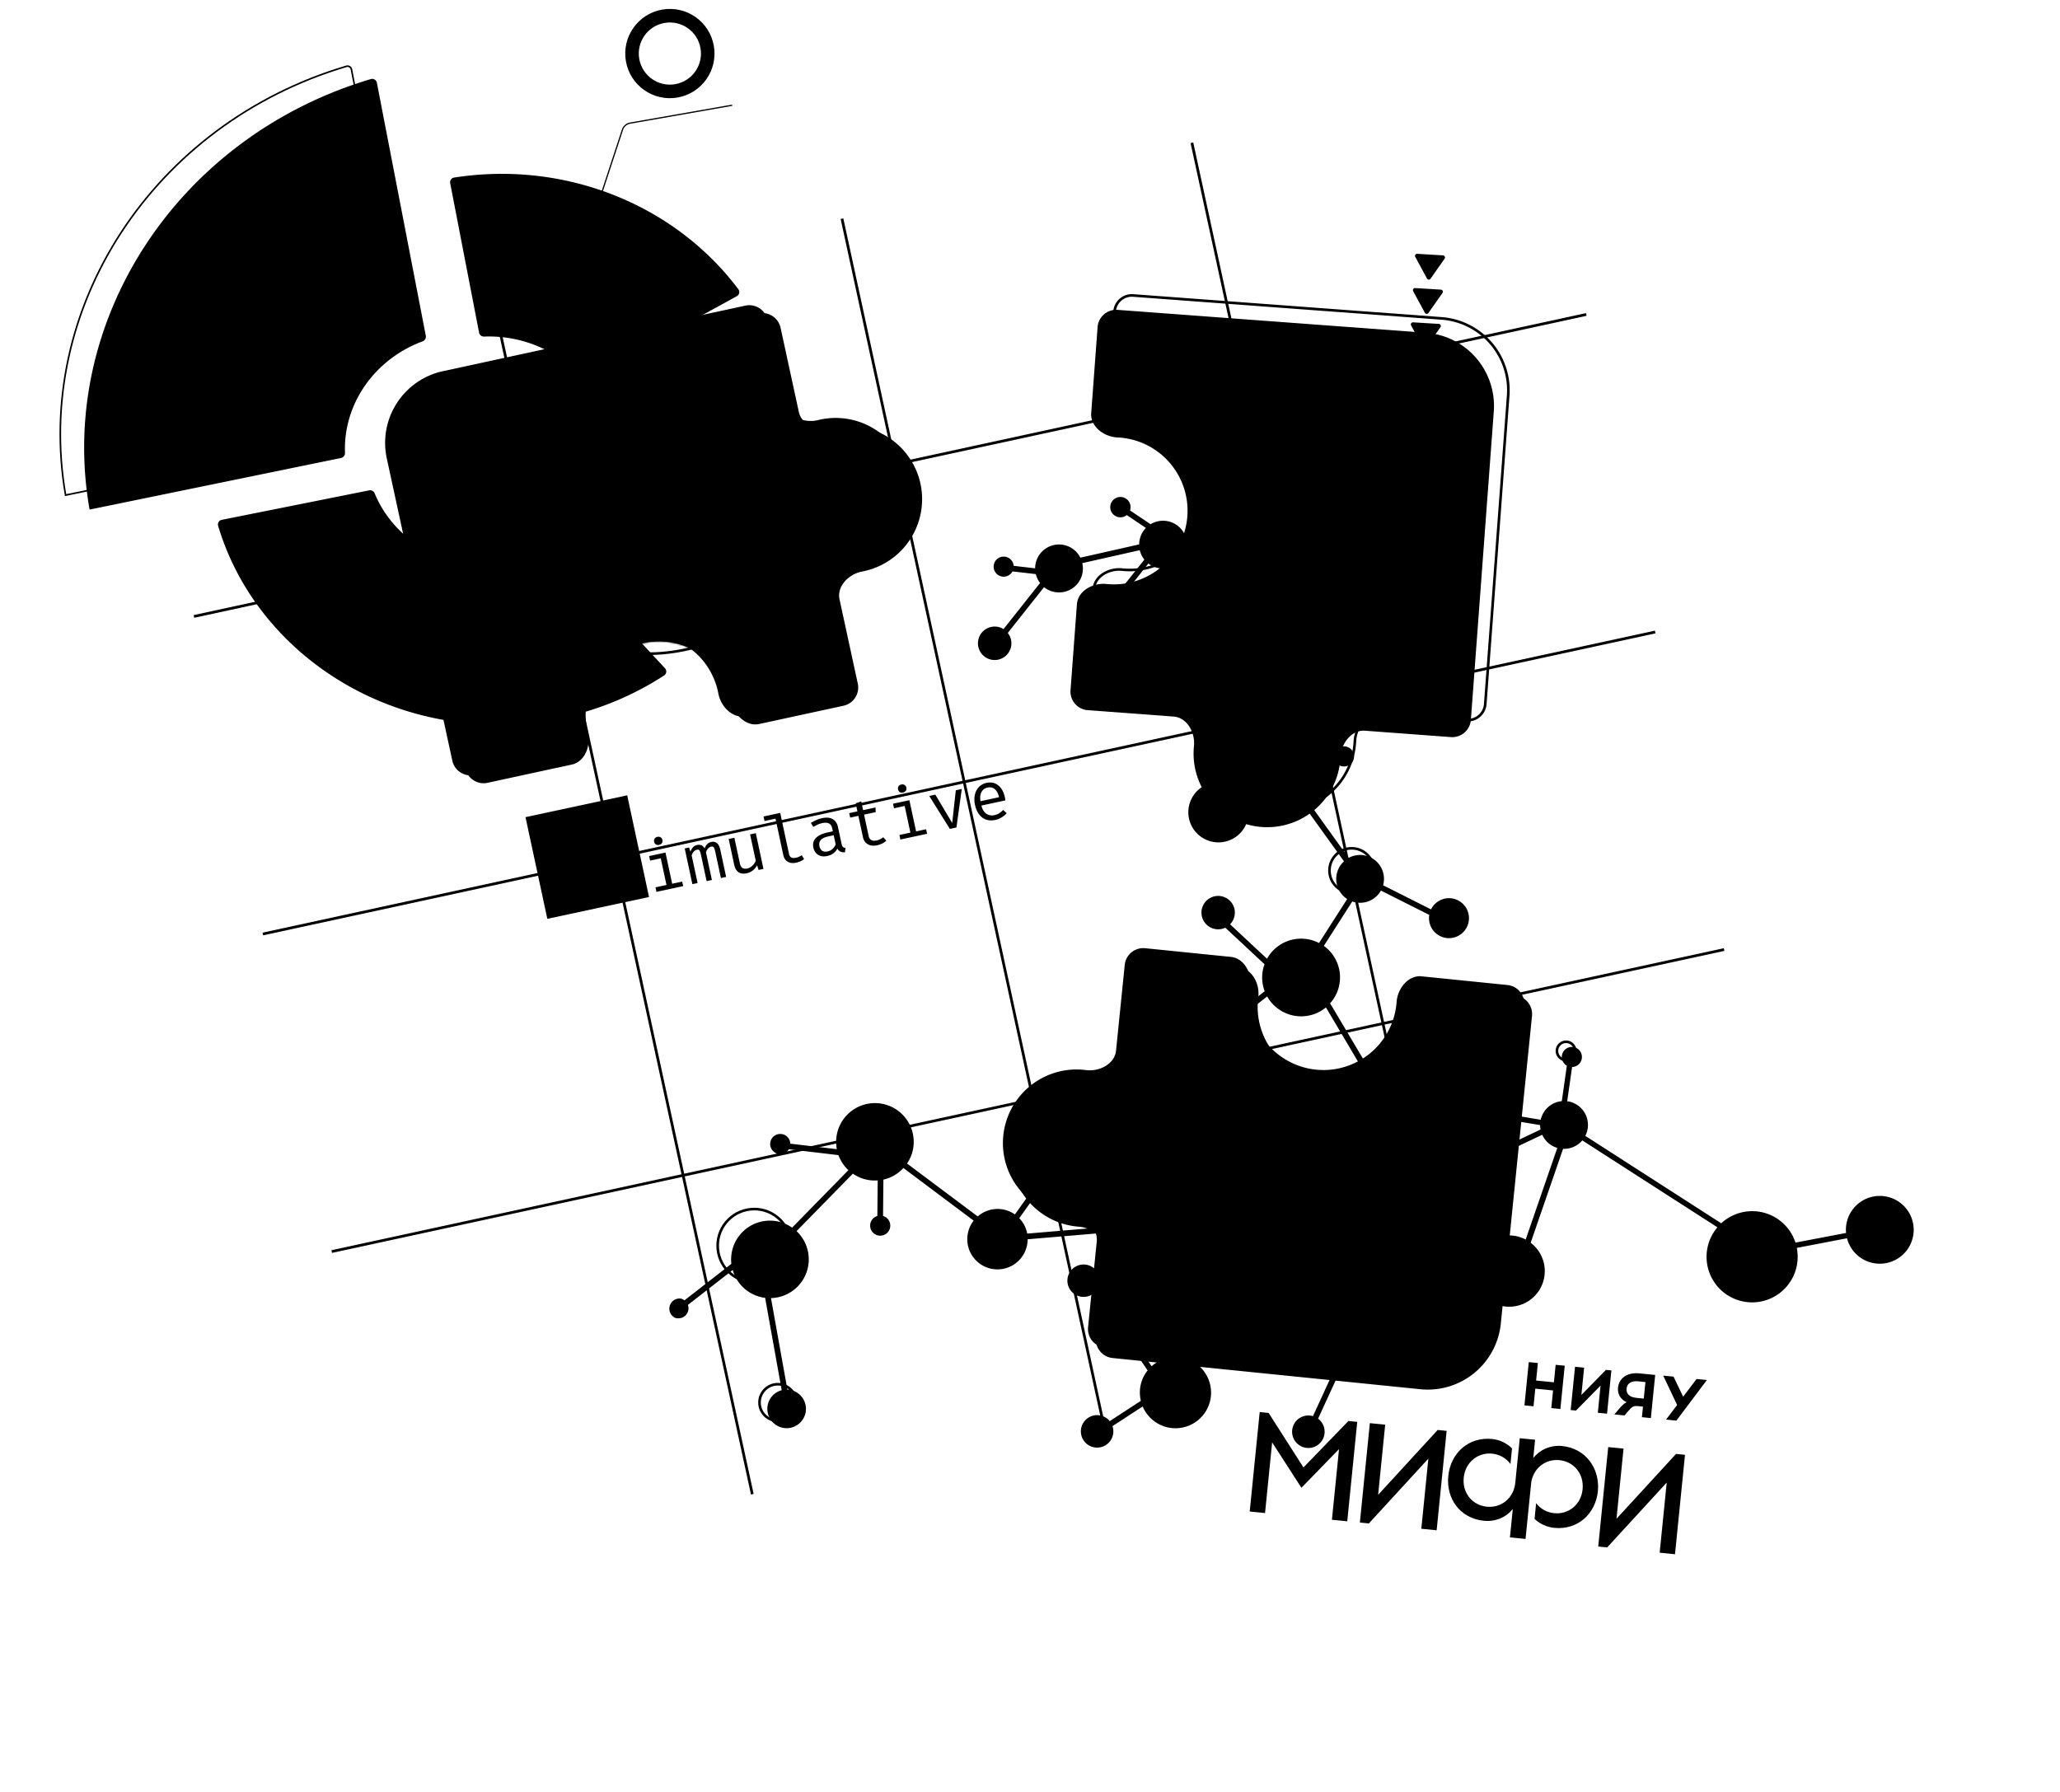 <svg xmlns="http://www.w3.org/2000/svg" fill="none" viewBox="0 0 1168 1016">
  <path stroke="color(display-p3 .954 .954 .954)" stroke-width="1.555" d="M188.091 709.692 977.54 538.445m-828.5-8.823 789.45-171.247m-828.522-8.819 789.45-171.247m-620.432-11.263L426.547 847.3m50.85-723.293 147.561 680.254m50.847-723.293 147.56 680.254"/>
  <path fill="color(display-p3 .957 .957 .957)" d="M209.312 278.058c1.312-.263 2.615.473 3.124 1.71 11.3 27.432 41.655 44.928 74.08 40.277a71.613 71.613 0 0 0 25.107-8.493c1.123-.631 2.539-.437 3.414.508l62.002 66.877c1.13 1.22.911 3.161-.482 4.069-21.548 14.059-46.802 23.466-74.329 26.681-82.265 9.603-157.126-39.634-178.553-111.526-.45-1.512.51-3.075 2.057-3.385l83.58-16.718Zm218.563-94.772c1.313-.711 2.957-.231 3.653 1.09a148.896 148.896 0 0 1 14.95 43.775c9.45 53.915-11.525 105.546-50.635 140.154-1.091.965-2.75.871-3.743-.194l-62.646-67.191c-.981-1.051-.968-2.681-.017-3.759 12.42-14.085 18.568-32.945 15.152-52.431a62.007 62.007 0 0 0-3.267-11.725c-.51-1.314.004-2.82 1.243-3.492l85.31-46.227ZM210.269 44.843c1.526-.453 3.113.514 3.415 2.077l27.747 143.498c.259 1.339-.519 2.658-1.798 3.131-27.273 10.092-45.101 35.626-44.022 63.263.053 1.369-.867 2.602-2.209 2.878L50.975 288.923a.184.184 0 0 1-.216-.148C32.208 182.936 100.027 77.564 210.269 44.843Zm47.196 55.846c63.518-9.896 125.487 15.724 161.173 63.326.979 1.305.557 3.168-.874 3.952l-84.79 46.458c-1.14.625-2.559.349-3.424-.622-13.351-14.99-33.531-23.765-55.055-22.946-1.374.052-2.603-.885-2.863-2.235l-16.383-84.761c-.288-1.495.712-2.938 2.216-3.172Z"/>
  <path stroke="color(display-p3 .878 .878 .878)" stroke-width=".906" d="M196.42 37.603C86.476 70.236 18.837 175.246 37.18 280.749l142.153-29.176c1.045-.215 1.795-1.133 1.847-2.202l.001-.215c-1.071-27.413 16.317-52.746 43.037-63.217l1.28-.487c1.013-.375 1.643-1.373 1.541-2.413l-.03-.209-27.748-143.497c-.236-1.22-1.412-2.003-2.603-1.786l-.238.057Z"/>
  <circle cx="379.814" cy="30.369" r="21.465" stroke="color(display-p3 .878 .878 .878)" stroke-width="7.687" transform="rotate(-9.94 379.814 30.369)"/>
  <path stroke="color(display-p3 .878 .878 .878)" stroke-width=".699" d="m415.142 59.672-57.864 10.142a5.59 5.59 0 0 0-4.345 3.761l-25.558 77.767"/>
  <path fill="color(display-p3 .957 .957 .957)" d="M383.046 747.349a5.762 5.762 0 0 0 4.342-.483 5.762 5.762 0 0 0 2.758-3.389 5.607 5.607 0 0 0-.112-3.531l25.412-19.773c1.01 3.57 2.909 6.826 5.52 9.461a21.918 21.918 0 0 0 9.409 5.609c1.127.327 2.279.562 3.444.702l9.401 52.374a10.941 10.941 0 0 0-6.268 4.448 10.947 10.947 0 0 0-1.798 7.472 10.949 10.949 0 0 0 3.558 6.812 10.949 10.949 0 0 0 7.159 2.794c2.646.035 5.215-.89 7.232-2.602a10.953 10.953 0 0 0 3.738-6.715c.393-2.617-.175-5.287-1.599-7.518a10.944 10.944 0 0 0-6.146-4.613c-.863-.254-1.755-.398-2.654-.427l-9.307-51.882c4.355-.11 8.579-1.511 12.136-4.027a21.976 21.976 0 0 0 7.841-10.101 21.971 21.971 0 0 0 .891-12.755 21.973 21.973 0 0 0-6.361-11.093l31.922-32.59a22.145 22.145 0 0 0 6.306 3.022 21.8 21.8 0 0 0 7.775.815l-.198 20.157a5.707 5.707 0 0 0-3.186 2.398 5.706 5.706 0 0 0-.839 3.899 5.707 5.707 0 0 0 5.657 4.883 5.707 5.707 0 0 0 3.734-1.398 5.716 5.716 0 0 0 1.908-3.502 5.707 5.707 0 0 0-.851-3.896 5.704 5.704 0 0 0-3.193-2.389l.203-20.61a22.016 22.016 0 0 0 11.353-6.572l39.828 29.833a17.115 17.115 0 0 0-3.322 7.34c-.508 2.676-.37 5.434.403 8.046a17.12 17.12 0 0 0 4.04 6.971 17.116 17.116 0 0 0 6.782 4.349 17.11 17.11 0 0 0 15.502-2.225 17.132 17.132 0 0 0 5.285-6.081 17.122 17.122 0 0 0 1.916-7.826l55.313-4.68c-.234 3.282.484 6.56 2.068 9.443l-18.959 12.436a9.04 9.04 0 0 0-4.094-2.523 9.184 9.184 0 0 0-4.718-.131 9.182 9.182 0 0 0-4.161 2.229 9.18 9.18 0 0 0-2.505 4.001 9.184 9.184 0 0 0-.187 4.717 9.189 9.189 0 0 0 2.18 4.187 9.185 9.185 0 0 0 8.686 2.794 9.18 9.18 0 0 0 4.212-2.131l30.199 44.014a20.038 20.038 0 0 0-3.931 8.179c-.667 2.99-.64 6.095.08 9.073l-17.651 11.519a9.204 9.204 0 0 0-5.79-3.305 9.203 9.203 0 0 0-6.504 1.471 9.203 9.203 0 0 0-3.804 5.475 9.202 9.202 0 0 0 .89 6.608 9.207 9.207 0 0 0 11.779 3.972 9.21 9.21 0 0 0 4.709-4.72 9.204 9.204 0 0 0 .288-6.661l17.12-11.173a20.181 20.181 0 0 0 8.197 9.469 20.181 20.181 0 0 0 23.718-2.126 20.176 20.176 0 0 0 6.383-10.775c.931-4.178.51-8.544-1.204-12.467a20.177 20.177 0 0 0-8.327-9.355 20.178 20.178 0 0 0-12.243-2.64c-4.258.44-8.265 2.224-11.443 5.092l-30.386-44.348c.265-.507.477-1.039.634-1.589a9.118 9.118 0 0 0-.361-6.175l19.078-12.399a17.121 17.121 0 0 0 5.545 4.41 17.126 17.126 0 0 0 6.857 1.786 17.12 17.12 0 0 0 6.992-1.144 17.122 17.122 0 0 0 5.93-3.879l19.665 8.745c-.046.116-.096.241-.142.357a9.176 9.176 0 0 0 4.697 10.713 9.176 9.176 0 0 0 6.171.751 9.181 9.181 0 0 0 5.233-3.355l48.925 18.285c-.325 3.758.409 7.532 2.121 10.893a20.177 20.177 0 0 0 7.559 8.125l-17.054 37.125a9.212 9.212 0 0 0-6.651.564 9.213 9.213 0 0 0-4.525 4.907 9.209 9.209 0 0 0-.025 6.676 9.212 9.212 0 0 0 4.488 4.94 9.217 9.217 0 0 0 6.647.614 9.215 9.215 0 0 0 6.516-10.602 9.213 9.213 0 0 0-3.55-5.653l17.05-37.116c.594.242 1.201.453 1.817.632a20.124 20.124 0 0 0 22.19-7.751 20.117 20.117 0 0 0 3.639-11.799 20.116 20.116 0 0 0-3.937-11.704l48.762-8.72a20.174 20.174 0 0 0 5.197 7.648 20.172 20.172 0 0 0 8.064 4.527c3.002.865 6.163 1.021 9.236.455a20.177 20.177 0 0 0 8.469-3.712 20.182 20.182 0 0 0 8.059-16.099c.005-3.124-.715-6.206-2.103-9.005a20.185 20.185 0 0 0-5.899-7.121l18.368-53.258c2.061.082 4.114-.306 6.002-1.136a13.576 13.576 0 0 0 4.898-3.651l76.62 49.279a25.831 25.831 0 0 0-5.647 11.619c-.868 4.288-.632 8.727.686 12.9a25.823 25.823 0 0 0 6.846 10.954c3.174 3.013 7.06 5.17 11.295 6.27a25.837 25.837 0 0 0 12.919.015 25.819 25.819 0 0 0 11.307-6.241c3.18-3.005 5.55-6.769 6.88-10.938 1.32-4.169 1.57-8.607.71-12.898l28.46-5.461c1.24 4.808 4.29 8.949 8.52 11.556a19.196 19.196 0 0 0 14.14 2.431c4.86-1.047 9.12-3.932 11.89-8.049 2.77-4.118 3.85-9.149 2.99-14.04-.85-4.891-3.56-9.261-7.57-12.197-4-2.935-8.99-4.207-13.91-3.549-4.92.657-9.39 3.194-12.49 7.078a19.236 19.236 0 0 0-4.1 13.757l-28.68 5.475c-1.33-4.121-3.69-7.839-6.84-10.81-3.15-2.972-7-5.101-11.197-6.192a25.797 25.797 0 0 0-12.795-.052 25.804 25.804 0 0 0-11.246 6.102l-77.081-49.576a13.582 13.582 0 0 0 1.492-5.727 13.582 13.582 0 0 0-1.086-5.817 13.575 13.575 0 0 0-3.457-4.803 13.592 13.592 0 0 0-5.172-2.876 13.12 13.12 0 0 0-2.049-.414l2.776-19.408a5.702 5.702 0 0 0 3.714-1.486 5.697 5.697 0 0 0 .855-7.441 5.693 5.693 0 0 0-3.279-2.29 5.699 5.699 0 0 0-3.977.43 5.696 5.696 0 0 0-2.714 2.937 5.699 5.699 0 0 0 2.426 7.087l-2.85 20.113a13.539 13.539 0 0 0-7.342 3.035 13.527 13.527 0 0 0-4.376 6.63c-.114.286-.148.603-.214.898l-58.922-9.796a22.101 22.101 0 0 0-1.799-9.247 22.102 22.102 0 0 0-5.486-7.657l20.631-9.73c.359.185.736.335 1.124.448 1.279.382 2.651.308 3.881-.209a5.763 5.763 0 0 0 2.867-2.625c.623-1.18.817-2.54.549-3.847a5.756 5.756 0 0 0-2.017-3.322 5.76 5.76 0 0 0-3.667-1.287 5.76 5.76 0 0 0-3.651 1.333 5.764 5.764 0 0 0-1.378 7.187l-21.041 9.929a22.049 22.049 0 0 0-13.931-3.5 22.038 22.038 0 0 0-13.129 5.824l-23.473-39.531a21.973 21.973 0 0 0 4.572-7.954c.948-2.943 1.264-6.053.928-9.127a21.986 21.986 0 0 0-2.878-8.711 21.985 21.985 0 0 0-6.182-6.779l16.146-25.227.589.235c2.943.867 6.094.708 8.935-.449a13.541 13.541 0 0 0 6.705-5.924l27.415 13.801c-.468 2.825.151 5.721 1.732 8.107a11.328 11.328 0 0 0 6.79 4.757c2.783.671 5.716.264 8.211-1.14s4.366-3.7 5.237-6.427c.87-2.727.676-5.683-.543-8.273a11.326 11.326 0 0 0-6.031-5.688 11.333 11.333 0 0 0-8.29-.059 11.335 11.335 0 0 0-6.11 5.603l-27.172-13.684c.713-2.569.654-5.291-.172-7.827a13.56 13.56 0 0 0-19.409-7.691l-19.965-27.807c1.174-.745 2.186-1.72 2.974-2.865.788-1.146 1.336-2.44 1.611-3.803.275-1.363.271-2.768-.011-4.13a10.304 10.304 0 0 0-1.63-3.794l11.063-10.537a5.704 5.704 0 0 0 6.746-.028 5.708 5.708 0 0 0 2.058-2.892 5.71 5.71 0 0 0-.05-3.549 5.706 5.706 0 0 0-2.138-2.833 5.703 5.703 0 0 0-3.399-1.023 5.708 5.708 0 0 0-3.346 1.184 5.714 5.714 0 0 0-1.999 2.933 5.709 5.709 0 0 0 .159 3.622l-11.334 10.801c-1.36-1.04-2.96-1.722-4.652-1.984a10.23 10.23 0 0 0-5.035.489l-4.753-13.007a10.324 10.324 0 0 0 4.783-6.285c.697-2.647.315-5.462-1.063-7.827a10.32 10.32 0 0 0-14.112-3.721l-35.425-25.645c.338-.667.615-1.363.829-2.08.259-.882.43-1.788.51-2.704l19.403-2.606a5.718 5.718 0 0 0 9.685 2.596c.95-.993 1.51-2.293 1.579-3.665a5.713 5.713 0 0 0-1.202-3.805 5.724 5.724 0 0 0-3.398-2.092 5.725 5.725 0 0 0-3.939.64 5.724 5.724 0 0 0-2.561 3.061l-19.676 2.641a13.451 13.451 0 0 0-4.987-8.56 13.45 13.45 0 0 0-9.497-2.825l-8.732-42.507a13.531 13.531 0 0 0 5.065-2.697 13.528 13.528 0 0 0 3.495-4.552 13.534 13.534 0 0 0 1.297-5.59c.029-1.935-.358-3.853-1.133-5.626a13.551 13.551 0 0 0-3.36-4.652 13.564 13.564 0 0 0-4.985-2.844c-1.845-.581-3.794-.76-5.714-.525-1.921.235-3.769.879-5.42 1.887l-11.67-7.831c.034-.073.063-.147.089-.223a5.765 5.765 0 0 0-.264-3.996 5.768 5.768 0 0 0-2.803-2.861 5.763 5.763 0 0 0-3.99-.344 5.764 5.764 0 0 0-3.252 2.337 5.768 5.768 0 0 0-.945 3.892 5.766 5.766 0 0 0 5.523 5.092 5.772 5.772 0 0 0 3.803-1.258l10.861 7.292a13.445 13.445 0 0 0-3.285 5.642c-.349 1.2-.532 2.443-.542 3.694l-33.346 7.524a13.529 13.529 0 0 0-6.364-6.207 13.528 13.528 0 0 0-8.842-.917 13.527 13.527 0 0 0-7.504 4.767 13.53 13.53 0 0 0-2.924 8.395l-12.17-1.419a5.689 5.689 0 0 0-1.686-3.598 5.693 5.693 0 0 0-3.63-1.616 5.688 5.688 0 0 0-3.802 1.153 5.69 5.69 0 0 0-1.524 7.289 5.692 5.692 0 0 0 3.022 2.58c1.284.468 2.695.459 3.973-.027a5.688 5.688 0 0 0 2.986-2.621l13.219 1.538a13.602 13.602 0 0 0 2.403 5.025l-20.721 26.165a9.701 9.701 0 0 0-2.322-1.051 9.486 9.486 0 0 0-6.568.438 9.481 9.481 0 0 0-4.701 4.607 9.49 9.49 0 0 0-.571 6.558 9.484 9.484 0 0 0 3.836 5.349 9.488 9.488 0 0 0 6.394 1.565 9.482 9.482 0 0 0 5.872-2.974 9.487 9.487 0 0 0 2.523-6.08 9.485 9.485 0 0 0-2.043-6.257l20.559-25.94a13.548 13.548 0 0 0 7.702 2.966c2.813.164 5.608-.554 7.994-2.053a13.554 13.554 0 0 0 5.32-6.31 13.549 13.549 0 0 0 .671-8.226l32.584-7.353c.469 1.955 1.36 3.783 2.612 5.356l-25.348 31.903c-.116-.046-.232-.092-.348-.139a5.769 5.769 0 0 0-3.98.233 5.772 5.772 0 0 0-2.878 2.761 5.768 5.768 0 0 0-.398 3.967 5.766 5.766 0 0 0 2.272 3.277 5.759 5.759 0 0 0 3.855 1.019 5.761 5.761 0 0 0 3.594-1.726 5.765 5.765 0 0 0 .478-7.467l25.023-31.608a13.459 13.459 0 0 0 8.771 2.806L668.64 365a13.549 13.549 0 0 0-5.293 3.262 13.54 13.54 0 0 0-3.28 5.281 13.558 13.558 0 0 0 1.666 11.988 13.545 13.545 0 0 0 4.597 4.186 13.557 13.557 0 0 0 5.982 1.695c2.098.093 4.19-.302 6.109-1.154 1.92-.853 3.615-2.14 4.952-3.759l34.658 25.029a10.214 10.214 0 0 0-2.097 3.829c-.206.726-.337 1.472-.39 2.224l-14.972 5.295a5.591 5.591 0 0 0-2.705-1.752 5.76 5.76 0 0 0-3.644.1 5.771 5.771 0 0 0-2.856 2.266 5.767 5.767 0 0 0 .449 6.902 5.765 5.765 0 0 0 3.125 1.877c1.217.272 2.49.141 3.626-.372a5.761 5.761 0 0 0 2.678-2.473c.602-1.093.833-2.351.66-3.586l13.938-4.909c.269 1.017.691 1.988 1.252 2.878l-16.775 22.525a17.095 17.095 0 0 0-12.443-2.586 17.1 17.1 0 0 0-10.789 6.715 17.094 17.094 0 0 0-3.173 12.306 17.095 17.095 0 0 0 6.196 11.096 17.095 17.095 0 0 0 12.141 3.753 17.091 17.091 0 0 0 11.377-5.663 17.088 17.088 0 0 0 4.325-11.949 17.093 17.093 0 0 0-5.116-11.633l16.415-22.037a10.344 10.344 0 0 0 8.632 2.119l4.914 13.433a10.191 10.191 0 0 0-3.574 5.227 10.292 10.292 0 0 0-.138 5.354 10.289 10.289 0 0 0 2.572 4.698 10.287 10.287 0 0 0 4.585 2.77c1.746.502 3.593.534 5.355.091l20.446 28.392a13.46 13.46 0 0 0-3.866 6.165 13.573 13.573 0 0 0 .299 8.547 13.567 13.567 0 0 0 5.352 6.67l-15.955 24.931a22.38 22.38 0 0 0-3.945-1.573 22.102 22.102 0 0 0-14.614.77 22.099 22.099 0 0 0-10.929 9.732l-20.95-19.53a9.462 9.462 0 0 0 2.637-5.443 9.471 9.471 0 0 0-1.197-5.929 9.466 9.466 0 0 0-4.543-3.993 9.455 9.455 0 0 0-6.033-.427 9.461 9.461 0 0 0-5.06 3.312 9.466 9.466 0 0 0-2.021 5.701 9.455 9.455 0 0 0 1.843 5.76 9.464 9.464 0 0 0 4.955 3.469c2.224.662 4.616.473 6.709-.531l22.258 20.735c-.174.437-.356.893-.466 1.325a22.015 22.015 0 0 0 .536 13.984l-40.451 31.692c-.684-.34-1.394-.624-2.124-.848-2.196-.648-4.52-.73-6.755-.236a13.527 13.527 0 0 0-6.028 3.058 13.537 13.537 0 0 0-3.798 5.591c-.773 2.155-.988 4.47-.623 6.73l-26.274 7.304a9.465 9.465 0 0 0-4.296-3.34 9.466 9.466 0 0 0-10.187 2.215 9.464 9.464 0 0 0-2.522 4.822 9.465 9.465 0 0 0 .549 5.414 9.464 9.464 0 0 0 3.44 4.216 9.465 9.465 0 0 0 10.424.123l15.64 27.965c-.296.446-.525.933-.68 1.446a5.766 5.766 0 0 0 .482 4.342 5.771 5.771 0 0 0 3.39 2.758c.277.074.56.128.846.161l5.112 16.751a17.136 17.136 0 0 0-9.093 3.902 17.139 17.139 0 0 0-5.419 8.28c-.043.107-.082.205-.076.321l-56.182 4.757a17.132 17.132 0 0 0-4.528-8.748l11.669-16.285a5.685 5.685 0 0 0 3.763 1.181 5.694 5.694 0 0 0 3.627-1.55 5.692 5.692 0 0 0 1.747-3.537 5.686 5.686 0 0 0-.973-3.822 5.689 5.689 0 0 0-7.151-1.899 5.691 5.691 0 0 0-2.979 6.774l-12.168 17.017a17.049 17.049 0 0 0-10.731-3.086 17.052 17.052 0 0 0-10.34 4.219l-40.083-29.997a22.245 22.245 0 0 0 2.922-6.159c.925-3.194 1.113-6.555.551-9.832a22.001 22.001 0 0 0-3.795-9.087 22.009 22.009 0 0 0-7.38-6.521 22.004 22.004 0 0 0-9.485-2.646c-3.321-.155-6.634.446-9.69 1.757a21.981 21.981 0 0 0-7.951 5.809 21.983 21.983 0 0 0-4.62 8.696 22.003 22.003 0 0 0-.363 9.841l-26.38-3.115a5.707 5.707 0 0 0-5.075-5.477 5.704 5.704 0 0 0-3.864.969 5.708 5.708 0 0 0-2.288 3.261 5.708 5.708 0 0 0 7.277 6.874 5.707 5.707 0 0 0 3.125-2.47l28.136 3.33a22.108 22.108 0 0 0 5.628 8.535l-31.911 32.585a21.973 21.973 0 0 0-19.881-2.726 21.956 21.956 0 0 0-8.663 5.613 21.977 21.977 0 0 0-5.145 8.949 22.209 22.209 0 0 0-.759 8.698l-26.577 20.694a5.776 5.776 0 0 0-1.862-.96 5.765 5.765 0 0 0-4.008.802 5.765 5.765 0 0 0-2.47 3.257 5.767 5.767 0 0 0 3.246 6.922l.045-.034Zm268.253-82.32a5.667 5.667 0 0 0 1.899-1.442c.523-.61.911-1.325 1.137-2.096a5.694 5.694 0 0 0 .025-3.226c-.303-1.055-.905-2-1.733-2.721a5.682 5.682 0 0 0-2.934-1.341 5.677 5.677 0 0 0-3.191.47l-15.698-28.081a9.373 9.373 0 0 0 1.766-3.949 9.383 9.383 0 0 0-.194-4.321l25.808-7.2a13.553 13.553 0 0 0 3.532 4.935 13.568 13.568 0 0 0 5.331 2.9c1.973.551 4.046.648 6.062.283a13.547 13.547 0 0 0 5.579-2.389 13.543 13.543 0 0 0 3.977-4.583 13.552 13.552 0 0 0 1.58-5.859 13.556 13.556 0 0 0-4.756-10.832l38.979-30.541a22.09 22.09 0 0 0 6.394 7.14 22.097 22.097 0 0 0 8.816 3.763c3.178.594 6.449.483 9.58-.324a22.091 22.091 0 0 0 8.541-4.35l23.478 39.699a21.884 21.884 0 0 0-4.005 7.942 21.874 21.874 0 0 0-.511 8.879l-27.334 2.049a5.719 5.719 0 0 0-2.47-3.118 5.714 5.714 0 0 0-3.905-.752c-1.35.225-2.575.926-3.452 1.977a5.714 5.714 0 0 0-1.326 3.75c.02 1.368.531 2.684 1.44 3.708a5.723 5.723 0 0 0 3.51 1.871 5.723 5.723 0 0 0 3.881-.871 5.719 5.719 0 0 0 2.374-3.192c.039-.098.033-.214.064-.316l27.865-2.086a22.101 22.101 0 0 0 5.561 9.412 22.108 22.108 0 0 0 9.392 5.595c.348.139.727.176 1.087.258l-1.692 12.878a9.477 9.477 0 0 0-6.611 1.954 9.479 9.479 0 0 0-3.537 5.917 9.477 9.477 0 0 0 1.41 6.748 9.476 9.476 0 0 0 5.61 4.007c2.307.584 4.749.278 6.841-.856a9.474 9.474 0 0 0 4.449-5.266 9.467 9.467 0 0 0-.297-6.887 9.472 9.472 0 0 0-4.886-4.863l1.729-13.101c5.584.585 11.179-.999 15.626-4.425a21.869 21.869 0 0 0 8.268-13.978l58.874 9.787c.003.845.089 1.687.259 2.514l-20.718 9.82a8.517 8.517 0 0 0-2.77-3.098 8.51 8.51 0 0 0-3.905-1.418 8.505 8.505 0 0 0-4.112.6 8.512 8.512 0 0 0-5.108 6.232 8.517 8.517 0 0 0 2.377 7.701 8.519 8.519 0 0 0 3.581 2.107c1.353.41 2.788.477 4.173.192a8.487 8.487 0 0 0 3.761-1.82 8.5 8.5 0 0 0 2.438-3.392c.517-1.316.698-2.741.526-4.145l20.702-9.805a13.521 13.521 0 0 0 3.449 4.661 13.527 13.527 0 0 0 5.084 2.788l-17.925 51.965a20.175 20.175 0 0 0-11.046-2.275c-3.823.307-7.48 1.697-10.541 4.008a20.173 20.173 0 0 0-6.745 9.038 20.175 20.175 0 0 0-.842 11.246l-50.273 9.007a20.124 20.124 0 0 0-8.913-4.803 20.128 20.128 0 0 0-10.123.145 20.136 20.136 0 0 0-8.772 5.057 20.125 20.125 0 0 0-5.198 8.689c-.086.214-.105.444-.164.669l-48.069-17.913.017-.044a9.185 9.185 0 0 0-.337-6.174 9.192 9.192 0 0 0-4.175-4.562 9.188 9.188 0 0 0-11.413 2.314l-19.053-8.49a17.13 17.13 0 0 0 2.74-7.448 17.131 17.131 0 0 0-.913-7.883c-.917-2.52-2.414-4.79-4.369-6.625a17.135 17.135 0 0 0-6.886-3.945 17.569 17.569 0 0 0-3.379-.633l-5.291-17.236Z"/>
  <path fill="color(display-p3 1 .914 .788)" d="m808.593 188.707-174.931-12.999c-5.829-.433-10.906 3.942-11.339 9.772l-3.619 48.708c-.57 7.66 7.191 13.519 14.865 13.863.402.018.804.042 1.206.071a41.616 41.616 0 0 1 16.004 4.509 41.628 41.628 0 0 1 12.961 10.415 41.627 41.627 0 0 1 7.848 14.659 41.623 41.623 0 0 1 1.484 16.562 41.834 41.834 0 0 1-13.839 26.599 41.828 41.828 0 0 1-28.08 10.506 41.77 41.77 0 0 1-3.798-.22c-7.64-.795-16.182 3.853-16.751 11.513l-3.62 48.708c-.433 5.829 3.942 10.906 9.771 11.34l48.684 3.617c7.664.569 12.314 9.122 11.527 16.767a41.357 41.357 0 0 0-.206 5.237 41.794 41.794 0 0 0 10.483 26.642 41.785 41.785 0 0 0 25.169 13.643c5.664.834 11.44.49 16.965-1.011a41.591 41.591 0 0 0 15.146-7.712 41.611 41.611 0 0 0 10.8-13.124 41.622 41.622 0 0 0 4.652-16.348c.031-.396.055-.791.074-1.187.372-7.677 6.236-15.454 13.901-14.884l48.68 3.617c5.829.433 10.906-3.941 11.339-9.771l12.999-174.931c.811-10.997-2.774-21.867-9.969-30.221-7.195-8.355-17.411-13.513-28.406-14.34Z"/>
  <path stroke="color(display-p3 .118 .118 .118)" stroke-width="1.482" d="m642.502 167.553 174.93 12.998 1.011.089c10.077 1.01 19.421 5.728 26.218 13.236l.671.76a40.874 40.874 0 0 1 9.853 28.67l-.062 1.013-12.998 174.931c-.403 5.421-5.124 9.489-10.545 9.086l-48.68-3.617c-4.118-.306-7.713 1.638-10.299 4.602-2.5 2.867-4.101 6.732-4.375 10.611l-.022.375c-.01.194-.021.389-.033.583l-.04.583v.004a40.875 40.875 0 0 1-4.093 15.117l-.477.94a40.884 40.884 0 0 1-9.794 12.22l-.813.671a40.886 40.886 0 0 1-14.876 7.574 40.865 40.865 0 0 1-16.663.992h-.001a41.051 41.051 0 0 1-24.722-13.4 41.054 41.054 0 0 1-10.297-26.169h.001c-.036-1.507.011-3.01.141-4.504l.061-.639c.41-3.988-.594-8.205-2.707-11.512-2.117-3.313-5.385-5.764-9.502-6.07l-48.683-3.618c-5.422-.403-9.49-5.125-9.088-10.546l3.62-48.707c.263-3.545 2.37-6.432 5.384-8.358 2.925-1.869 6.655-2.795 10.207-2.505l.344.031c.961.1 1.927.168 2.896.202l.97.023h.002a42.575 42.575 0 0 0 27.833-10.047l.745-.645a42.583 42.583 0 0 0 13.961-26.093l.122-.977.001-.001c.636-5.663.123-11.397-1.51-16.857a42.359 42.359 0 0 0-7.316-14.09l-.672-.83a42.346 42.346 0 0 0-12.249-10.1l-.943-.501a42.355 42.355 0 0 0-15.225-4.498l-1.063-.092a42.156 42.156 0 0 0-.614-.04l-.614-.032c-3.671-.164-7.369-1.652-10.07-4.006-2.696-2.35-4.353-5.517-4.09-9.062l3.619-48.707c.39-5.252 4.834-9.235 10.04-9.112l.506.024Z"/>
  <path fill="color(display-p3 .929 .435 0)" d="m850.937 750.605 17.698-174.518c.59-5.815-3.646-11.008-9.462-11.598l-48.593-4.928c-7.642-.775-13.709 6.826-14.258 14.487-.029.402-.064.803-.104 1.204a41.613 41.613 0 0 1-4.938 15.877 41.614 41.614 0 0 1-10.76 12.676 41.627 41.627 0 0 1-14.865 7.451 41.609 41.609 0 0 1-16.595 1.038 41.831 41.831 0 0 1-26.217-14.55c-6.641-7.922-10.114-18.022-9.747-28.352.05-1.271.157-2.536.322-3.791 1-7.616-3.417-16.28-11.059-17.055l-48.592-4.928c-5.816-.589-11.009 3.647-11.599 9.463l-4.925 48.569c-.776 7.646-9.45 12.063-17.071 11.071a41.446 41.446 0 0 0-5.23-.346 41.797 41.797 0 0 0-26.915 9.762 41.784 41.784 0 0 0-14.314 24.793c-.986 5.64-.797 11.423.554 16.987a41.625 41.625 0 0 0 7.301 15.347 41.608 41.608 0 0 0 12.83 11.149 41.606 41.606 0 0 0 16.217 5.09c.394.042.789.077 1.184.107 7.664.577 15.28 6.649 14.505 14.296l-4.925 48.564c-.59 5.816 3.647 11.009 9.462 11.599l174.519 17.698c10.971 1.107 21.933-2.184 30.478-9.152a41.604 41.604 0 0 0 15.099-28.01Z"/>
  <path fill="url(#a)" d="m846.487 744.676 17.699-174.518c.589-5.816-3.647-11.009-9.463-11.599l-48.593-4.928c-7.642-.775-13.708 6.826-14.258 14.487-.029.402-.063.803-.104 1.205a41.596 41.596 0 0 1-4.938 15.876 41.614 41.614 0 0 1-10.76 12.676 41.615 41.615 0 0 1-14.864 7.451 41.615 41.615 0 0 1-16.596 1.038 41.835 41.835 0 0 1-26.217-14.549 41.83 41.83 0 0 1-9.747-28.353c.05-1.271.158-2.535.322-3.79 1-7.616-3.417-16.28-11.059-17.055l-48.592-4.928c-5.816-.59-11.009 3.646-11.599 9.462l-4.925 48.569c-.775 7.646-9.45 12.064-17.071 11.071a41.434 41.434 0 0 0-5.23-.346 41.794 41.794 0 0 0-26.914 9.762A41.783 41.783 0 0 0 569.263 641c-.986 5.64-.797 11.423.555 16.987a41.598 41.598 0 0 0 7.301 15.348 41.63 41.63 0 0 0 12.829 11.149 41.623 41.623 0 0 0 16.217 5.09c.395.041.789.076 1.184.106 7.665.578 15.281 6.649 14.505 14.296l-4.925 48.565c-.59 5.815 3.647 11.008 9.463 11.598l174.518 17.698a41.615 41.615 0 0 0 30.479-9.152 41.606 41.606 0 0 0 15.098-28.009Z"/>
  <path fill="color(display-p3 .929 .435 0)" d="m219.3 259.91 37.161 171.432c1.238 5.713 6.873 9.34 12.586 8.102l47.734-10.347c7.507-1.628 10.924-10.732 9.076-18.188-.096-.39-.188-.783-.273-1.177a41.59 41.59 0 0 1-.216-16.625 41.607 41.607 0 0 1 6.31-15.383 41.626 41.626 0 0 1 11.83-11.685 41.622 41.622 0 0 1 15.461-6.12 41.834 41.834 0 0 1 29.432 5.724 41.826 41.826 0 0 1 18.04 23.947c.346 1.223.635 2.459.866 3.704 1.406 7.551 8.286 14.424 15.793 12.797l47.733-10.347c5.713-1.238 9.341-6.873 8.102-12.586l-10.341-47.71c-1.629-7.511 5.254-14.396 12.808-15.81 1.713-.321 3.41-.75 5.08-1.288a41.791 41.791 0 0 0 22.574-17.61 41.789 41.789 0 0 0 5.943-28.005 41.612 41.612 0 0 0-5.783-15.982 41.612 41.612 0 0 0-27.34-18.969 41.607 41.607 0 0 0-16.996.177c-.388.082-.775.171-1.159.265-7.467 1.822-16.588-1.596-18.216-9.107l-10.341-47.706c-1.239-5.713-6.874-9.341-12.587-8.102l-171.432 37.16a41.615 41.615 0 0 0-26.152 18.132c-5.971 9.269-8.018 20.529-5.693 31.307Z"/>
  <path fill="url(#b)" d="m226.716 264.357 37.161 171.432c1.238 5.713 6.873 9.34 12.586 8.102l47.734-10.347c7.507-1.628 10.924-10.732 9.077-18.188-.097-.39-.189-.783-.274-1.177a41.59 41.59 0 0 1-.216-16.625 41.607 41.607 0 0 1 6.31-15.383 41.609 41.609 0 0 1 11.83-11.684c4.69-3.06 9.948-5.142 15.461-6.121a41.834 41.834 0 0 1 29.432 5.724 41.826 41.826 0 0 1 18.04 23.947c.346 1.223.635 2.459.866 3.704 1.406 7.552 8.286 14.424 15.793 12.797l47.733-10.347c5.713-1.238 9.341-6.873 8.102-12.586l-10.341-47.71c-1.629-7.511 5.254-14.396 12.808-15.81 1.714-.321 3.41-.75 5.08-1.288a41.791 41.791 0 0 0 22.574-17.61 41.789 41.789 0 0 0 5.943-28.005 41.612 41.612 0 0 0-5.783-15.982 41.624 41.624 0 0 0-11.691-12.336 41.615 41.615 0 0 0-32.645-6.456c-.388.083-.775.171-1.159.265-7.467 1.822-16.588-1.596-18.216-9.107L442.58 185.86c-1.239-5.713-6.874-9.341-12.587-8.102l-171.432 37.16a41.617 41.617 0 0 0-26.152 18.132c-5.971 9.269-8.018 20.529-5.693 31.307Z"/>
  <mask id="d" width="298" height="268" x="225" y="177" maskUnits="userSpaceOnUse" style="mask-type:alpha">
    <path fill="url(#c)" d="m226.718 264.357 37.16 171.432c1.238 5.712 6.874 9.34 12.587 8.102l47.734-10.347c7.506-1.628 10.924-10.732 9.076-18.188a41.608 41.608 0 0 1 5.821-33.185 41.626 41.626 0 0 1 11.83-11.685 41.615 41.615 0 0 1 15.461-6.12 41.834 41.834 0 0 1 29.432 5.724 41.824 41.824 0 0 1 18.039 23.947c.346 1.223.635 2.459.867 3.704 1.405 7.551 8.286 14.424 15.792 12.797l47.734-10.347c5.713-1.238 9.34-6.873 8.102-12.586l-10.342-47.71c-1.628-7.511 5.254-14.396 12.808-15.81 1.714-.321 3.411-.75 5.081-1.288a41.803 41.803 0 0 0 22.574-17.61c5.216-8.345 7.321-18.262 5.942-28.005a41.595 41.595 0 0 0-5.783-15.982 41.587 41.587 0 0 0-11.691-12.336 41.609 41.609 0 0 0-15.649-6.633 41.607 41.607 0 0 0-16.996.177c-.388.082-.774.171-1.159.265-7.467 1.822-16.588-1.596-18.216-9.108l-10.341-47.705c-1.238-5.713-6.873-9.341-12.586-8.102l-171.433 37.16c-10.775 2.341-20.181 8.862-26.151 18.132a41.604 41.604 0 0 0-5.693 31.307Z"/>
  </mask>
  <g mask="url(#d)">
    <path fill="color(display-p3 1 .914 .788)" d="M443.162 321.325c1.797 8.825 1.178 17.071-1.857 24.736-3.065 7.518-8.401 14.042-16.007 19.574-7.636 5.384-17.19 9.245-28.664 11.581-11.032 2.246-21.438 2.679-31.217 1.3-9.661-1.556-18.357-4.765-26.087-9.625l8.823-15.354c6.668 4.157 13.669 6.945 21.005 8.362 7.482 1.387 15.637 1.182 24.462-.615 10.003-2.036 17.893-6.17 23.671-12.402 5.779-6.232 7.739-13.908 5.882-23.028-1.048-5.148-2.872-9.22-5.474-12.213-2.601-2.994-6.598-5.321-11.991-6.98-5.246-1.69-12.463-2.901-21.651-3.635-17.463-1.5-30.899-4.662-40.307-9.488-9.438-4.972-15.31-13.121-17.616-24.447-1.528-7.502-.846-14.688 2.045-21.558 2.891-6.869 7.758-12.686 14.601-17.449 6.813-4.911 15-8.34 24.561-10.286 10.003-2.037 19.202-2.378 27.597-1.023 8.542 1.325 16.707 4.181 24.494 8.571l-8.958 14.692c-12.3-6.994-25.364-9.083-39.191-6.268-8.826 1.797-15.718 5.192-20.676 10.184-4.958 4.993-6.689 11.166-5.191 18.521.898 4.413 2.839 7.925 5.821 10.534 2.983 2.61 7.465 4.685 13.446 6.225 5.982 1.539 14.185 2.703 24.61 3.492 15.107 1.213 27.159 4.351 36.155 9.413 9.144 5.032 15.049 14.094 17.714 27.186Z"/>
  </g>
  <path stroke="color(display-p3 .118 .118 .118)" stroke-width="1.482" d="M358.626 212.63c9.622-1.959 18.47-2.333 26.551-1.138l.78.121h.005c8.206 1.273 16.063 3.975 23.573 8.111l-8.186 13.426c-12.274-6.799-25.309-8.803-39.077-6-8.65 1.761-15.526 5.052-20.572 9.913l-.482.476c-5.146 5.182-6.934 11.612-5.391 19.19.898 4.407 2.814 7.983 5.77 10.685l.289.259c3.105 2.717 7.713 4.831 13.75 6.385 5.665 1.458 13.272 2.575 22.805 3.36l1.933.153c15.044 1.209 26.978 4.329 35.848 9.319v.001l.007.004c8.902 4.899 14.709 13.741 17.345 26.683 1.77 8.696 1.157 16.792-1.818 24.309-2.911 7.14-7.918 13.389-15.058 18.74l-.69.508c-7.534 5.313-16.987 9.14-28.385 11.461-10.957 2.231-21.273 2.658-30.955 1.293-9.317-1.501-17.715-4.551-25.202-9.145l8.085-14.069c6.334 3.852 12.971 6.494 19.908 7.92l.696.138.005.001c7.592 1.407 15.843 1.195 24.746-.617 9.806-1.997 17.659-5.998 23.507-12.035l.559-.59c5.958-6.425 7.964-14.351 6.065-23.679-1.032-5.071-2.817-9.172-5.39-12.257l-.25-.295c-2.723-3.134-6.861-5.519-12.333-7.203h-.001c-5.324-1.713-12.601-2.929-21.807-3.664h.001c-16.877-1.45-29.91-4.452-39.149-8.967l-.882-.442c-9.219-4.859-14.963-12.809-17.228-23.936-1.452-7.13-.87-13.954 1.743-20.491l.259-.631c2.741-6.515 7.302-12.077 13.714-16.685l.626-.444.011-.007c6.715-4.84 14.801-8.232 24.275-10.161Z"/>
  <mask id="f" width="297" height="246" x="568" y="537" maskUnits="userSpaceOnUse" style="mask-type:alpha">
    <path fill="url(#e)" d="m846.491 744.676 17.698-174.518c.59-5.815-3.647-11.008-9.463-11.598l-48.593-4.928c-7.642-.775-13.708 6.826-14.258 14.487-.029.402-.063.803-.104 1.204a41.611 41.611 0 0 1-4.937 15.877 41.628 41.628 0 0 1-10.76 12.676 41.635 41.635 0 0 1-14.865 7.451 41.614 41.614 0 0 1-16.596 1.038 41.831 41.831 0 0 1-35.964-42.902c.05-1.271.158-2.535.323-3.791.999-7.615-3.417-16.28-11.059-17.055l-48.593-4.928c-5.816-.589-11.009 3.647-11.598 9.463l-4.926 48.569c-.775 7.646-9.45 12.063-17.071 11.071a41.431 41.431 0 0 0-5.229-.346 41.795 41.795 0 0 0-26.915 9.762 41.785 41.785 0 0 0-14.315 24.793c-.986 5.64-.797 11.423.555 16.987a41.609 41.609 0 0 0 7.301 15.347 41.604 41.604 0 0 0 12.829 11.149 41.606 41.606 0 0 0 16.217 5.09c.395.042.79.077 1.184.107 7.665.577 15.281 6.649 14.505 14.296l-4.925 48.564c-.589 5.816 3.647 11.009 9.463 11.599l174.519 17.698a41.618 41.618 0 0 0 30.478-9.152 41.608 41.608 0 0 0 15.099-28.01Z"/>
  </mask>
  <g fill="color(display-p3 1 .914 .788)" mask="url(#f)">
    <path d="M806.236 735.953c11.088-20.975 19.772-43.018 24.982-61.454-2.004-.267-4.008-.401-6.146-.668-5.076 17.367-13.225 38.475-24.18 59.316-2.004 3.874-4.142 7.615-6.279 11.356 2.939-.935 5.878-2.004 8.817-3.073.802-1.87 1.737-3.741 2.806-5.477Zm-77.888-41.148c1.336-2.538 2.672-4.943 4.008-7.348-2.939.936-5.744 1.871-8.55 2.806-.267.534-.668 1.069-.935 1.737-12.291 23.245-21.108 45.956-26.185 65.996 2.004.133 4.008.267 6.146.401 4.943-18.704 13.226-40.48 25.516-63.592Z"/>
    <path d="M716.459 723.929c-.935 2.138-1.87 4.275-2.672 6.413 8.817 7.882 19.772 15.229 32.33 21.375 12.959 6.279 26.185 10.554 38.609 12.558 1.336-1.87 2.539-3.874 3.741-5.878-12.558-1.603-26.318-5.879-39.678-12.425-12.558-6.145-23.646-13.894-32.33-22.043Z"/>
    <path d="M827.878 710.97c-10.02-13.359-26.051-25.784-44.888-34.868-18.303-8.951-37.407-13.894-53.839-13.894-18.169 0-30.995 5.878-36.338 16.699-6.546 13.36.267 30.861 16.165 46.892.935-2.137 1.736-4.408 2.672-6.546-12.425-13.359-18.036-27.52-13.226-37.54 4.008-8.283 15.23-13.092 30.593-13.092 15.497 0 33.666 4.675 51.034 13.226 17.901 8.817 32.998 20.44 42.483 32.998 8.951 11.89 11.756 22.978 7.748 31.261-4.008 8.283-15.23 13.092-30.593 13.092-1.47 0-3.073-.133-4.542-.133-1.336 2.004-2.539 4.141-3.874 6.145 2.805.267 5.611.401 8.416.401 18.169 0 30.994-5.878 36.338-16.7 5.344-10.554 2.405-23.913-8.149-37.941Z"/>
    <path d="M789.536 752.518c-25.383 41.148-55.843 70.272-75.08 70.272-2.539 0-4.81-.535-6.814-1.604-10.42-5.477-13.226-26.719-6.412-56.644-2.138-.134-4.142-.267-6.146-.401-6.947 31.395-4.141 55.175 9.753 62.389 2.805 1.47 6.145 2.271 9.619 2.271 22.844 0 56.243-31.929 83.898-79.222-2.806 1.203-5.745 2.138-8.818 2.939Z"/>
    <path d="M772.575 748.645c-4.943 1.202-9.886 2.137-14.829 3.072 4.008 1.603 7.882 2.939 11.756 4.142 1.47-.267 2.939-.668 4.409-.935 20.975-4.81 40.479-11.623 56.778-19.639-.401-2.004-.935-4.008-1.737-6.145-15.898 7.882-35.402 14.695-56.377 19.505Zm-76.685-54.908c.267 2.004.802 4.141 1.47 6.279 15.497-8.016 35.536-15.497 59.183-20.975 2.939-.668 5.744-1.336 8.683-1.87-4.141-1.47-8.149-2.806-12.157-3.874-21.91 5.344-41.414 12.424-57.179 20.44Zm50.232 59.85c-10.955 1.47-21.643 2.272-31.529 2.272-29.925 0-50.098-6.947-52.636-18.169-2.138-9.486 8.817-22.444 29.791-34.468-.801-2.138-1.336-4.141-1.736-6.279-23.78 13.36-37.407 28.723-34.201 42.083 3.474 14.695 24.849 23.112 58.916 23.112 13.226 0 27.788-1.336 42.617-3.875-3.875-1.336-7.615-2.939-11.222-4.676Zm127.316-64.927c-3.34-14.695-24.849-23.112-58.916-23.112-15.096 0-31.929 1.737-48.896 5.077 3.741 1.336 7.481 2.805 11.222 4.408 13.092-2.137 25.918-3.206 37.674-3.206 29.925 0 50.098 6.947 52.637 18.169 2.003 8.55-6.547 19.772-23.38 30.593-2.939 1.871-6.011 3.607-9.218 5.344.802 2.138 1.47 4.142 2.004 6.146 3.741-2.004 7.348-4.142 10.688-6.146 19.638-12.424 28.856-25.784 26.185-37.273Z"/>
    <path fill-rule="evenodd" d="M780.721 714.444c0 9.752-7.882 17.635-17.635 17.635-9.752 0-17.634-7.883-17.634-17.635 0-9.753 7.882-17.635 17.634-17.635 9.753 0 17.635 7.882 17.635 17.635Z" clip-rule="evenodd"/>
    <path d="M736.899 679.442c2.272-3.74 4.543-7.481 6.947-11.088-2.271-.401-4.542-.668-6.813-.935-2.939 4.675-5.878 9.485-8.684 14.562 2.806-.802 5.745-1.737 8.55-2.539Zm10.822-16.833c23.512-34.334 49.697-57.58 66.797-57.58 2.539 0 4.81.535 6.814 1.604 11.088 5.878 13.493 29.524 5.076 62.389 2.138.133 4.142.4 6.146.668 8.684-34.334 6.412-60.786-8.283-68.535-2.939-1.469-6.145-2.271-9.619-2.271-20.039 0-48.228 24.582-73.611 62.656 2.137.268 4.409.668 6.68 1.069Z"/>
  </g>
  <path stroke="color(display-p3 .118 .118 .118)" stroke-width="1.482" d="M758.831 693.014c9.343.001 16.894 7.551 16.894 16.894 0 9.343-7.551 16.893-16.894 16.894-9.343 0-16.893-7.551-16.893-16.894 0-9.343 7.55-16.894 16.893-16.894Z"/>
  <path fill="color(display-p3 1 .588 0)" d="m738.199 335.86 1.741-23.424-22.216-1.651.865-11.637 22.215 1.651 1.741-23.424 11.788.875-1.741 23.425 22.367 1.662-.865 11.636-22.366-1.662-1.741 23.425-11.788-.876Z"/>
  <path fill="color(display-p3 .118 .118 .118)" d="M819.082 146.686c.536-.762.029-1.816-.901-1.872l-14.619-.892c-.932-.057-1.563.933-1.119 1.754l6.631 12.254c.421.778 1.512.841 2.02.118l7.988-11.362Zm-1.191 19.426c.536-.762.029-1.816-.901-1.872l-14.619-.892c-.932-.057-1.563.933-1.119 1.754l6.631 12.254c.421.778 1.512.841 2.02.118l7.988-11.362Zm-1.173 19.434c.536-.762.028-1.816-.901-1.873l-14.619-.891c-.932-.057-1.563.933-1.119 1.754l6.631 12.254c.421.777 1.512.841 2.02.118l7.988-11.362Zm-1.208 19.418c.536-.762.028-1.815-.901-1.872l-14.62-.891c-.932-.057-1.564.932-1.12 1.754l6.631 12.263c.421.778 1.513.842 2.021.118l7.989-11.372Zm-1.177 19.43c.535-.762.028-1.815-.902-1.872l-14.62-.891c-.932-.057-1.563.932-1.119 1.754l6.631 12.263c.42.778 1.512.842 2.02.118l7.99-11.372Zm-1.183 19.436c.535-.761.028-1.815-.902-1.872l-14.618-.891c-.933-.057-1.564.933-1.12 1.754l6.631 12.254c.421.777 1.512.841 2.021.118l7.988-11.363Z"/>
  <path fill="color(display-p3 .913 .913 .913)" d="m755.188 861.789 4.026-40.074-21.317 21.943-16.603-25.753-4.026 40.074-8.692-.873 5.665-56.381 5.076.51 19.739 30.886 25.488-26.341 5 .502-5.665 56.38-8.691-.873Zm50.685 5.093 3.995-39.766-33.762 36.775-5.076-.51 5.664-56.38 8.692.873-3.996 39.766 33.763-36.775 5.076.51-5.664 56.38-8.692-.873Zm135.143 13.578 3.996-39.766-33.763 36.775-5.076-.51 5.665-56.38 8.691.873-3.995 39.767 33.762-36.776 5.077.51-5.665 56.381-8.692-.874Z"/>
  <path fill="color(display-p3 .716 .716 .716)" d="m879.568 798.457 1.005-9.999-10.076-1.013-1.005 10-5.154-.518 2.466-24.537 5.153.518-.997 9.922 10.076 1.013.997-9.922 5.154.517-2.466 24.537-5.153-.518Zm26.378 2.651 1.545-15.383-13.929 14.139-3-.302 2.466-24.536 5.153.518-1.553 15.46 13.937-14.216 3.076.309-2.465 24.537-5.23-.526Zm25.001 2.511.603-5.999-2.923-.294c-2.546-.178-3.293.291-5.586 3.013l-1.94 2.291-5.768-.579 2.555-3.007c1.855-2.222 3.132-3.337 4.355-3.913-3.406-1.663-5.205-4.641-4.842-8.256.518-5.153 4.927-8.828 12.235-8.094l8.845.889-2.458 24.46-5.076-.511Zm-2.229-20.346c-3.384-.34-6.154.935-6.471 4.089-.332 3.307 2.144 4.955 5.528 5.295l4.231.425.943-9.384-4.231-.425Zm15.924 21.722 6.273-8.304-7.884-16.642 5.846.587 5.463 11.349 7.613-10.035 5.845.588-17.31 23.045-5.846-.588Z"/>
  <path fill="color(display-p3 .913 .913 .913)" d="M885.718 819.975c-6.691-.672-12.808 2.209-16.379 6.823l1.043-10.384-8.692-.873-2.542 25.306c-.874 8.691-7.968 14.349-16.121 13.53-8.231-.827-13.981-7.776-13.108-16.467.874-8.692 7.976-14.427 16.129-13.608 4.308.433 7.976 2.589 10.366 5.859l.889-8.845c-2.898-2.856-6.813-4.88-11.274-5.329-13.46-1.352-23.572 8.043-24.871 20.965-1.298 12.922 6.751 24.064 20.211 25.416 6.692.673 12.801-2.132 16.372-6.746l-1.623 16.153 8.845.889 3.239-32.229c1.349-8.022 8.167-13.241 16.013-12.453 8.23.827 13.972 7.852 13.099 16.544-.873 8.692-7.968 14.35-16.121 13.53-4.307-.432-7.899-2.58-10.228-5.689l-.896 8.923c2.837 2.693 6.682 4.633 11.143 5.082 13.384 1.344 23.488-7.974 24.786-20.896 1.145-12.937-6.973-24.164-20.28-25.501ZM297.955 463.364l57.662-12.376 12.376 57.662-57.662 12.376-12.376-57.662Z"/>
  <path fill="color(display-p3 .716 .716 .716)" d="M361.584 496.495c.495 2.307.356 4.468-.418 6.484-.782 1.977-2.161 3.7-4.138 5.17-1.985 1.432-4.477 2.469-7.475 3.112-2.883.619-5.607.762-8.172.427-2.535-.381-4.821-1.197-6.859-2.448l2.268-4.046c1.758 1.07 3.6 1.781 5.525 2.132 1.963.343 4.098.266 6.405-.229 2.614-.561 4.669-1.665 6.165-3.313 1.496-1.648 1.988-3.664 1.477-6.047-.289-1.346-.778-2.407-1.468-3.184-.689-.777-1.743-1.375-3.16-1.795-1.378-.428-3.272-.725-5.68-.892-4.578-.344-8.105-1.135-10.583-2.373-2.485-1.276-4.046-3.394-4.681-6.354-.421-1.961-.262-3.845.476-5.652s1.997-3.344 3.776-4.61c1.771-1.305 3.905-2.226 6.404-2.762 2.614-.561 5.022-.676 7.225-.344 2.24.323 4.387 1.049 6.438 2.177l-2.305 3.872c-3.241-1.797-6.668-2.308-10.282-1.533-2.306.495-4.102 1.403-5.386 2.725-1.285 1.321-1.721 2.943-1.309 4.865.248 1.153.766 2.067 1.554 2.742.788.676 1.968 1.207 3.539 1.593 1.571.387 3.722.669 6.455.847 3.959.276 7.124 1.064 9.495 2.365 2.408 1.293 3.98 3.65 4.714 7.071Zm11.128-21.951c.719-.155 1.342-.061 1.87.282.525.316.857.807 1 1.474.144.667.044 1.263-.298 1.793-.347.503-.879.832-1.598.987-.692.148-1.299.063-1.824-.252-.503-.349-.826-.854-.969-1.521-.144-.667-.053-1.25.268-1.747.343-.53.859-.868 1.551-1.016Zm8.401 26.586 5.689-1.221.553 2.576-15.146 3.251-.553-2.576 6.228-1.337-3.243-15.107-6.035 1.295-.553-2.575 9.265-1.989 3.795 17.683Zm22.239-23.712c1.153-.248 2.177-.039 3.07.627.914.635 1.598 2.016 2.055 4.144l3.234 15.069-2.96.635-3.118-14.531c-.303-1.409-.595-2.339-.88-2.787-.289-.475-.78-.637-1.472-.488-1.307.28-2.312 1.34-3.017 3.181l3.375 15.722-2.999.644-3.118-14.531c-.303-1.409-.595-2.34-.88-2.787-.289-.475-.78-.637-1.472-.488-1.307.28-2.312 1.34-3.017 3.18l3.374 15.723-2.96.635-4.347-20.258 2.498-.537.742 2.334c.423-1.029.916-1.859 1.477-2.488.587-.635 1.356-1.055 2.303-1.259 1.898-.407 3.307.23 4.23 1.908.428-1.003.938-1.81 1.531-2.42.593-.61 1.378-1.02 2.351-1.228Zm16.117 12.022c.281 1.307.756 2.21 1.426 2.71.69.469 1.624.576 2.804.323 1.076-.231 2.048-.761 2.916-1.591.867-.829 1.496-1.769 1.888-2.818l-3.201-14.915 3.229-.693 4.348 20.259-2.768.594-.855-2.672a8.482 8.482 0 0 1-2.456 2.98c-1.038.786-2.16 1.308-3.364 1.566-1.922.413-3.493.213-4.712-.597-1.194-.815-1.997-2.185-2.41-4.107l-3.159-14.723 3.229-.693 3.085 14.377Zm27.929-5.069c.391 1.82 1.701 2.49 3.931 2.011 1.049-.225 2.128-.698 3.234-1.418l1.349 2.164c-1.134.967-2.66 1.657-4.583 2.069-1.82.391-3.388.204-4.704-.559-1.291-.768-2.12-2.012-2.489-3.728l-4.438-20.681-6.228 1.336-.553-2.575 9.457-2.03 5.024 23.411Zm29.786-5.789c.17.793.425 1.356.763 1.685.333.305.814.483 1.442.535l-.312 2.48c-2.029.168-3.465-.529-4.309-2.091a7.117 7.117 0 0 1-2.276 2.7c-.972.717-2.124 1.22-3.456 1.506-2.024.434-3.748.215-5.169-.66-1.395-.881-2.296-2.268-2.703-4.165-.446-2.076.018-3.85 1.391-5.325 1.397-1.48 3.621-2.547 6.671-3.201l2.999-.644-.355-1.653c-.308-1.435-.937-2.372-1.89-2.811-.958-.464-2.219-.529-3.782-.194-1.537.33-3.218 1.053-5.043 2.168l-1.412-2.27c2.201-1.357 4.327-2.256 6.378-2.696 2.46-.528 4.454-.353 5.983.525 1.555.873 2.552 2.334 2.992 4.385l2.088 9.726Zm-7.861 4.22c1-.215 1.892-.674 2.68-1.379.812-.712 1.417-1.577 1.814-2.602l-1.114-5.189-2.921.627c-2.153.462-3.627 1.154-4.421 2.075-.793.92-1.043 2.073-.746 3.457.55 2.562 2.119 3.567 4.708 3.011Zm33.212-6.123c-.593.61-1.361 1.151-2.306 1.621-.92.465-1.865.802-2.839 1.012-2.126.456-3.911.262-5.352-.581-1.446-.87-2.365-2.213-2.756-4.033l-2.59-12.071-4.652.999-.544-2.537 4.651-.999-.982-4.574 3.147-1.078 1.064 4.959 7.035-1.51.122 2.628-6.612 1.419 2.582 12.033c.248 1.153.74 1.946 1.476 2.377.735.431 1.784.502 3.141.211 1.384-.297 2.61-.896 3.676-1.795l1.739 1.919Zm8.476-31.817c.719-.154 1.342-.061 1.87.282.525.316.857.807 1 1.474.144.667.044 1.264-.298 1.794-.347.502-.879.832-1.598.986-.692.148-1.299.064-1.824-.252-.503-.349-.826-.854-.969-1.521-.144-.667-.053-1.249.268-1.747.343-.53.859-.868 1.551-1.016Zm8.401 26.587 5.689-1.221.553 2.575-15.146 3.251-.553-2.576 6.227-1.336-3.242-15.108-6.035 1.296-.553-2.576 9.264-1.988 3.796 17.683Zm22.873-2.215-3.728.8-11.691-18.683 3.46-.742 9.564 16.083 2.045-18.575 3.383-.726-3.033 21.843Zm14.161-12.449c.556 2.213 1.493 3.767 2.811 4.664 1.344.892 2.848 1.158 4.515.801.999-.215 1.878-.55 2.638-1.009.78-.489 1.577-1.142 2.394-1.961l1.961 1.831a11.035 11.035 0 0 1-2.896 2.431c-1.088.657-2.277 1.13-3.52 1.399-2.921.627-5.406.169-7.453-1.376-2.027-1.576-3.384-3.965-4.072-7.169-.434-2.024-.464-3.907-.087-5.651.371-1.769 1.126-3.244 2.267-4.427 1.134-1.209 2.586-2.003 4.355-2.383 2.562-.549 4.767-.084 6.612 1.396 1.866 1.449 3.129 3.712 3.789 6.787.127.59.224 1.172.295 1.746l-13.609 2.921Zm3.52-10.205c-1.564.335-2.712 1.171-3.442 2.508-.739 1.31-.941 3.057-.606 5.237l10.533-2.261c-.483-2.122-1.294-3.649-2.431-4.585-1.14-.936-2.491-1.235-4.054-.899Z"/>
  <circle cx="427.662" cy="706.356" r="20.753" stroke="color(display-p3 .878 .878 .878)" stroke-width="1.482"/>
  <circle cx="766.39" cy="493.634" r="12.6" stroke="color(display-p3 .878 .878 .878)" stroke-width="1.482"/>
  <circle cx="887.945" cy="595.918" r="5.188" stroke="color(display-p3 .878 .878 .878)" stroke-width="1.482"/>
  <circle cx="441.007" cy="795.299" r="10.377" stroke="color(display-p3 .878 .878 .878)" stroke-width="1.482"/>
  <defs>
    <linearGradient id="a" x1="835.732" x2="777.517" y1="728.771" y2="568.246" gradientUnits="userSpaceOnUse">
      <stop stop-color="color(display-p3 1 .518 0)"/>
      <stop offset="1" stop-color="color(display-p3 1 .62 .255)"/>
    </linearGradient>
    <linearGradient id="b" x1="482.011" x2="305.155" y1="445.519" y2="292.752" gradientUnits="userSpaceOnUse">
      <stop stop-color="color(display-p3 1 .769 .208)"/>
      <stop offset="1" stop-color="color(display-p3 1 .592 .004)"/>
    </linearGradient>
    <linearGradient id="c" x1="482.013" x2="305.156" y1="445.518" y2="292.751" gradientUnits="userSpaceOnUse">
      <stop stop-color="color(display-p3 1 .769 .208)"/>
      <stop offset="1" stop-color="color(display-p3 1 .592 .004)"/>
    </linearGradient>
    <linearGradient id="e" x1="835.735" x2="777.52" y1="728.771" y2="568.247" gradientUnits="userSpaceOnUse">
      <stop stop-color="color(display-p3 1 .518 0)"/>
      <stop offset="1" stop-color="color(display-p3 1 .62 .255)"/>
    </linearGradient>
  </defs>
</svg>
